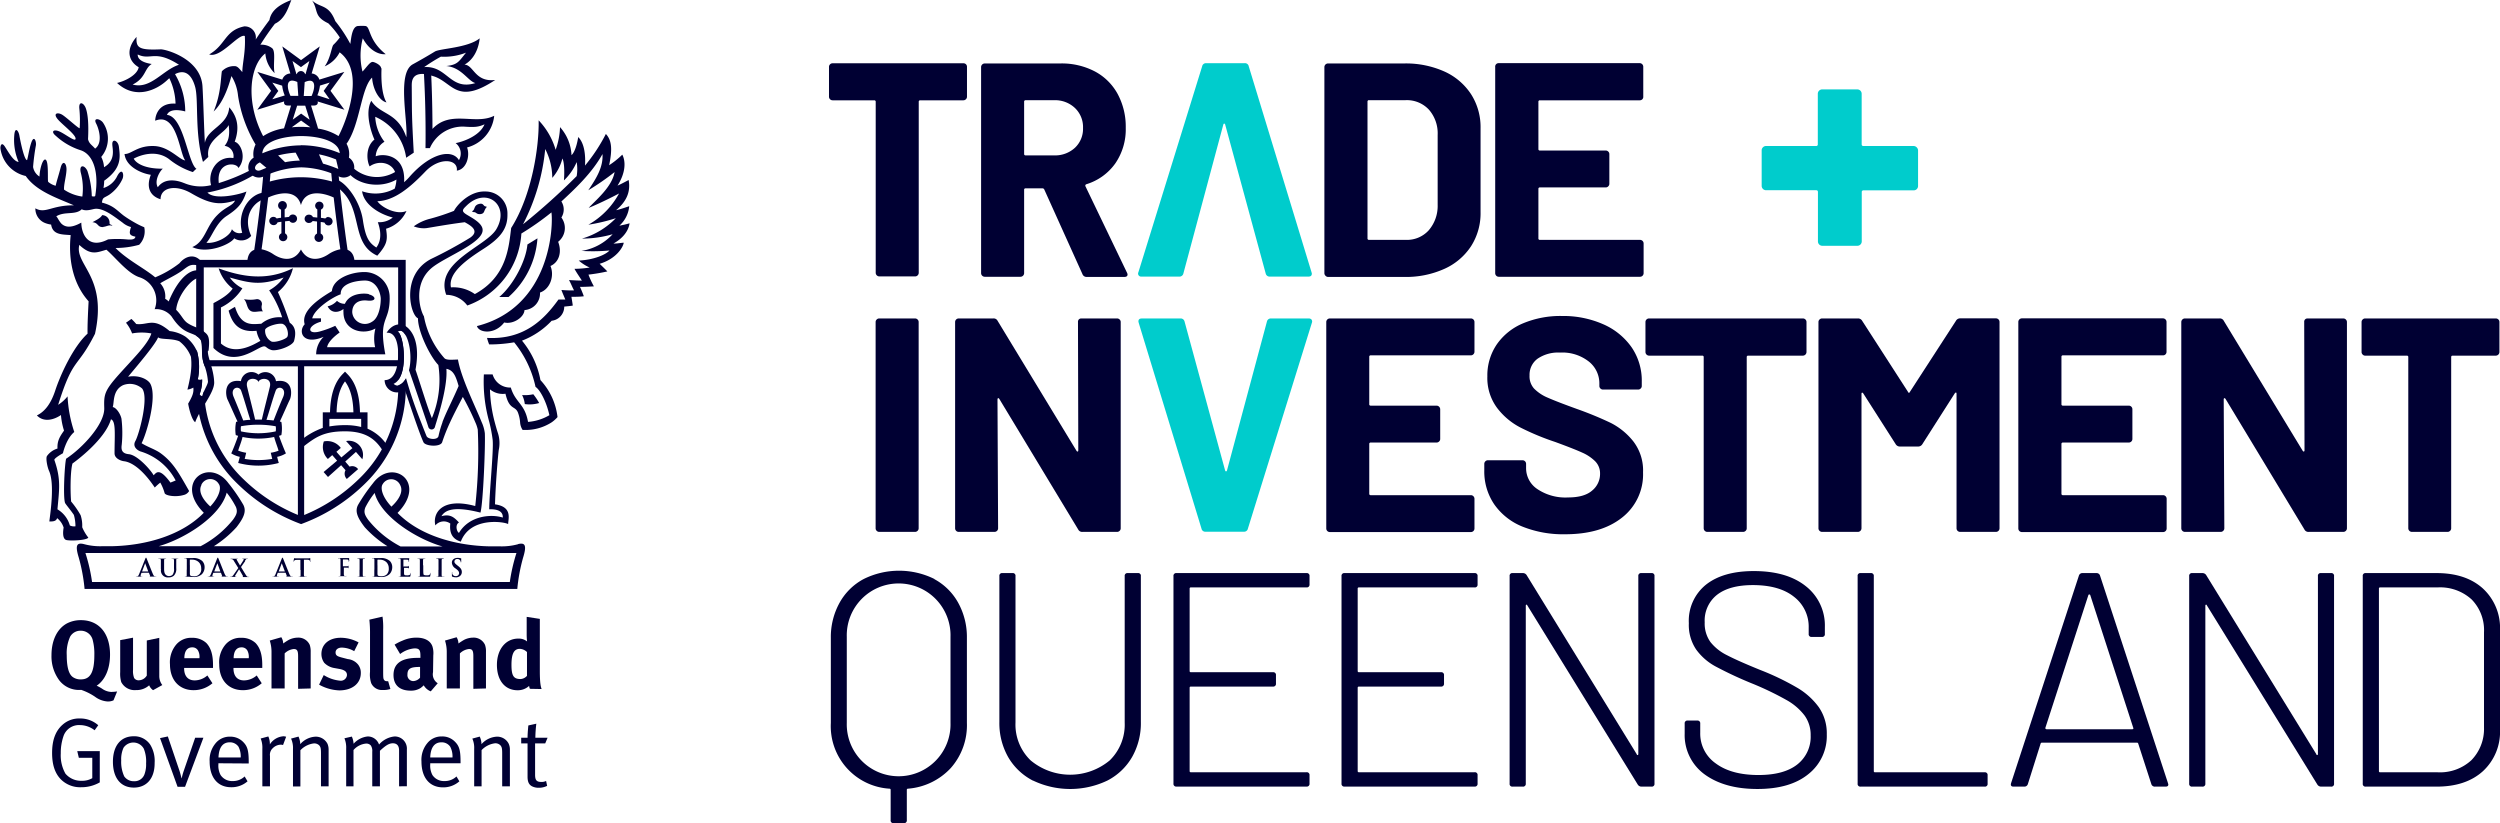 <svg id="TIQ_LOGO_-_NAVY_AQUA" data-name="TIQ LOGO -  NAVY AQUA" xmlns="http://www.w3.org/2000/svg" viewBox="0 0 570.51 187.86"><defs><style>.cls-1{fill:#003;}.cls-2{fill:#0cc;}</style></defs><path class="cls-1" d="M207.65,127.49a.78.78,0,0,1-.25-.59V79.85a.78.78,0,0,1,.25-.59.81.81,0,0,1,.59-.24h8.14a.81.81,0,0,1,.59.24.78.78,0,0,1,.25.59V126.9a.78.78,0,0,1-.25.59.81.81,0,0,1-.59.24h-8.14A.81.81,0,0,1,207.65,127.49Z" transform="translate(-7.58 -6.35)"/><path class="cls-1" d="M253.76,79.26a.81.81,0,0,1,.59-.24h8.14a.81.81,0,0,1,.59.24.78.78,0,0,1,.25.59V126.9a.78.78,0,0,1-.25.59.81.81,0,0,1-.59.24h-7.86a1,1,0,0,1-1-.55l-18-29.79c-.09-.14-.19-.2-.28-.17s-.14.12-.14.31l.14,29.37a.81.81,0,0,1-.24.59.83.83,0,0,1-.6.24h-8.14a.82.82,0,0,1-.83-.83V79.85a.82.82,0,0,1,.83-.83h7.87a1,1,0,0,1,1,.55l18,29.65c.09.14.18.2.28.17s.13-.12.13-.31l-.07-29.23A.82.82,0,0,1,253.76,79.26Z" transform="translate(-7.58 -6.35)"/><path class="cls-2" d="M281.77,127,267.43,80l-.06-.28c0-.46.25-.69.76-.69h8.77a.9.9,0,0,1,1,.69l9.26,34c.05.13.12.2.21.2s.16-.07.21-.2l9.12-34a.9.9,0,0,1,1-.69h8.56a.75.75,0,0,1,.63.27.74.74,0,0,1,.07.7L292.35,127a.87.87,0,0,1-.9.69h-8.77A.87.87,0,0,1,281.77,127Z" transform="translate(-7.58 -6.35)"/><path class="cls-1" d="M343.82,87.19a.79.79,0,0,1-.59.25H320.4a.31.31,0,0,0-.35.35V98.57a.31.31,0,0,0,.35.35h15a.84.84,0,0,1,.84.84v6.75a.78.78,0,0,1-.25.59.81.81,0,0,1-.59.24h-15a.31.31,0,0,0-.35.35V119a.31.31,0,0,0,.35.35h22.83a.79.79,0,0,1,.59.25.81.81,0,0,1,.24.59v6.75a.81.81,0,0,1-.24.59.82.82,0,0,1-.59.24H311.07a.82.82,0,0,1-.83-.83V79.85a.82.82,0,0,1,.83-.83h32.16a.82.82,0,0,1,.59.24.81.81,0,0,1,.24.59V86.6A.81.81,0,0,1,343.82,87.19Z" transform="translate(-7.58 -6.35)"/><path class="cls-1" d="M355,126.52a14.39,14.39,0,0,1-6.43-5.08,13.31,13.31,0,0,1-2.27-7.7v-1.53a.83.83,0,0,1,.25-.59.81.81,0,0,1,.59-.24H355a.82.82,0,0,1,.84.83v1.05a5.72,5.72,0,0,0,2.57,4.7,11.47,11.47,0,0,0,7,1.91c2.46,0,4.3-.52,5.5-1.57a4.89,4.89,0,0,0,1.81-3.86,3.92,3.92,0,0,0-1.11-2.82,9.87,9.87,0,0,0-3-2q-1.92-.87-6.09-2.4a57.94,57.94,0,0,1-7.9-3.27,15.75,15.75,0,0,1-5.43-4.56A11.44,11.44,0,0,1,347,92.24a12.57,12.57,0,0,1,2.16-7.31,13.7,13.7,0,0,1,6-4.8,22,22,0,0,1,8.84-1.67,22.61,22.61,0,0,1,9.43,1.88,15.41,15.41,0,0,1,6.48,5.25,13.47,13.47,0,0,1,2.33,7.83v1a.78.78,0,0,1-.25.59.81.81,0,0,1-.59.24h-8a.81.81,0,0,1-.59-.24.78.78,0,0,1-.25-.59v-.56a6.33,6.33,0,0,0-2.4-5,9.78,9.78,0,0,0-6.58-2.05,8.3,8.3,0,0,0-5.11,1.39,4.54,4.54,0,0,0-1.84,3.83A4.16,4.16,0,0,0,357.64,95a9.52,9.52,0,0,0,3.21,2.13q2.11.93,6.57,2.54a79.27,79.27,0,0,1,7.76,3.2,15.53,15.53,0,0,1,5.08,4.14,10.85,10.85,0,0,1,2.27,7.13,12.49,12.49,0,0,1-4.81,10.34q-4.8,3.8-13,3.79A24.88,24.88,0,0,1,355,126.52Z" transform="translate(-7.58 -6.35)"/><path class="cls-1" d="M419.59,79.26a.81.81,0,0,1,.24.59v6.82a.84.84,0,0,1-.84.84H406.54c-.24,0-.35.11-.35.34V126.9a.78.78,0,0,1-.25.59.81.81,0,0,1-.59.24h-8.14a.81.81,0,0,1-.59-.24.82.82,0,0,1-.25-.59V87.85a.3.3,0,0,0-.34-.34H383.92a.84.84,0,0,1-.84-.84V79.85a.81.81,0,0,1,.24-.59.83.83,0,0,1,.6-.24H419A.83.83,0,0,1,419.59,79.26Z" transform="translate(-7.58 -6.35)"/><path class="cls-1" d="M454.91,79h8.14a.82.82,0,0,1,.83.83V126.9a.82.82,0,0,1-.83.83h-8.14a.83.83,0,0,1-.6-.24.81.81,0,0,1-.24-.59V96.21c0-.19-.05-.28-.14-.28s-.18.07-.28.21l-7.37,11.55a1.11,1.11,0,0,1-1,.56h-4.11a1.1,1.1,0,0,1-1-.56l-7.38-11.55c-.09-.14-.18-.2-.28-.18s-.13.13-.13.32V126.9a.82.82,0,0,1-.25.59.81.81,0,0,1-.59.24h-8.14a.81.81,0,0,1-.59-.24.78.78,0,0,1-.25-.59V79.85a.78.78,0,0,1,.25-.59.81.81,0,0,1,.59-.24h8.14a1.08,1.08,0,0,1,1,.55L443,95.79q.21.42.42,0l10.51-16.22A1.09,1.09,0,0,1,454.91,79Z" transform="translate(-7.58 -6.35)"/><path class="cls-1" d="M501.78,87.19a.78.78,0,0,1-.59.25H478.36a.31.31,0,0,0-.35.35V98.57a.31.31,0,0,0,.35.35h15a.82.82,0,0,1,.84.84v6.75a.81.81,0,0,1-.24.59.83.83,0,0,1-.6.24h-15a.31.31,0,0,0-.35.35V119a.31.31,0,0,0,.35.35h22.83a.78.78,0,0,1,.59.25.81.81,0,0,1,.24.59v6.75a.82.82,0,0,1-.83.83H469a.82.82,0,0,1-.83-.83V79.85A.82.82,0,0,1,469,79h32.16a.82.82,0,0,1,.83.83V86.6A.81.81,0,0,1,501.78,87.19Z" transform="translate(-7.58 -6.35)"/><path class="cls-1" d="M533.59,79.26a.79.79,0,0,1,.59-.24h8.14a.81.81,0,0,1,.59.24.82.82,0,0,1,.25.59V126.9a.82.82,0,0,1-.25.59.81.81,0,0,1-.59.24h-7.86a1,1,0,0,1-1-.55l-18-29.79c-.1-.14-.19-.2-.28-.17s-.14.12-.14.31l.14,29.37a.78.78,0,0,1-.25.59.81.81,0,0,1-.59.24H506.2a.81.81,0,0,1-.59-.24.82.82,0,0,1-.25-.59V79.85a.82.82,0,0,1,.25-.59.81.81,0,0,1,.59-.24h7.86a1,1,0,0,1,1,.55l18,29.65c.1.14.19.2.28.17s.14-.12.14-.31l-.07-29.23A.78.78,0,0,1,533.59,79.26Z" transform="translate(-7.58 -6.35)"/><path class="cls-1" d="M577.72,79.26a.81.81,0,0,1,.24.59v6.82a.84.84,0,0,1-.84.84H567.3c-.24,0-.35.11-.35.34V126.9a.78.78,0,0,1-.25.59.81.81,0,0,1-.59.24H558a.81.81,0,0,1-.59-.24.82.82,0,0,1-.25-.59V87.85a.3.3,0,0,0-.34-.34h-9.48a.76.76,0,0,1-.59-.25.78.78,0,0,1-.25-.59V79.85a.78.78,0,0,1,.25-.59.79.79,0,0,1,.59-.24h29.81A.83.83,0,0,1,577.72,79.26Z" transform="translate(-7.58 -6.35)"/><path class="cls-1" d="M228,21a.8.8,0,0,1,.25.6v6.82A.78.78,0,0,1,228,29a.81.81,0,0,1-.59.24h-9.83a.31.31,0,0,0-.34.35v39a.84.84,0,0,1-.25.6.81.81,0,0,1-.59.24h-8.14a.84.84,0,0,1-.84-.84v-39a.31.31,0,0,0-.34-.35h-9.48A.83.83,0,0,1,197,29a.81.81,0,0,1-.24-.59V21.63a.82.82,0,0,1,.84-.84h29.81A.81.81,0,0,1,228,21Z" transform="translate(-7.58 -6.35)"/><path class="cls-1" d="M254.59,68.88l-8.7-19.28a.44.44,0,0,0-.41-.27h-3.85a.3.3,0,0,0-.34.34v19a.84.84,0,0,1-.84.84h-8.14a.84.84,0,0,1-.84-.84v-47a.84.84,0,0,1,.84-.84h17.27a16.28,16.28,0,0,1,7.83,1.81,12.7,12.7,0,0,1,5.22,5.15,15.73,15.73,0,0,1,1.85,7.73,13.73,13.73,0,0,1-2.37,8.1,12.62,12.62,0,0,1-6.61,4.77.34.34,0,0,0-.21.49l9.47,19.69a1.1,1.1,0,0,1,.13.42c0,.37-.25.56-.76.56h-8.56A1,1,0,0,1,254.59,68.88Zm-13.3-39.32v11.9a.31.31,0,0,0,.34.35h6.49a6.67,6.67,0,0,0,4.77-1.74,5.93,5.93,0,0,0,1.84-4.52A6,6,0,0,0,252.89,31a6.57,6.57,0,0,0-4.77-1.78h-6.49A.31.31,0,0,0,241.29,29.56Z" transform="translate(-7.58 -6.35)"/><path class="cls-1" d="M310.06,69.27a.8.8,0,0,1-.25-.6v-47a.84.84,0,0,1,.84-.84h17.4a21.47,21.47,0,0,1,9.15,1.84,14.26,14.26,0,0,1,6.09,5.19,13.92,13.92,0,0,1,2.16,7.73v19.2a13.92,13.92,0,0,1-2.16,7.73,14.17,14.17,0,0,1-6.09,5.18,21.32,21.32,0,0,1-9.15,1.85h-17.4A.81.81,0,0,1,310.06,69.27ZM320,61.09h8.42a6.7,6.7,0,0,0,5.18-2.16,8.49,8.49,0,0,0,2.06-5.78v-16a8.21,8.21,0,0,0-2-5.78,6.87,6.87,0,0,0-5.32-2.16H320a.31.31,0,0,0-.35.35V60.74A.31.31,0,0,0,320,61.09Z" transform="translate(-7.58 -6.35)"/><path class="cls-1" d="M382.37,29a.81.81,0,0,1-.59.24H359a.31.31,0,0,0-.35.35V40.35a.31.31,0,0,0,.35.35h15a.79.79,0,0,1,.59.24.78.78,0,0,1,.25.59v6.75a.78.78,0,0,1-.25.59.76.76,0,0,1-.59.25H359a.31.31,0,0,0-.35.34V60.74a.31.31,0,0,0,.35.35h22.83a.82.82,0,0,1,.83.83v6.75a.83.83,0,0,1-.24.6.81.81,0,0,1-.59.24H349.62a.81.81,0,0,1-.59-.24.83.83,0,0,1-.24-.6v-47A.83.83,0,0,1,349,21a.81.81,0,0,1,.59-.24h32.16a.81.81,0,0,1,.59.24.83.83,0,0,1,.24.6v6.75A.81.81,0,0,1,382.37,29Z" transform="translate(-7.58 -6.35)"/><path class="cls-2" d="M292.55,21.49l14.33,47,.07.28c0,.47-.25.7-.76.7h-8.77a.92.92,0,0,1-1-.7l-9.25-34q-.07-.21-.21-.21t-.21.21l-9.12,34a.91.91,0,0,1-1,.7h-8.56a.69.69,0,0,1-.7-1l14.55-47a.87.87,0,0,1,.9-.7h8.77A.87.87,0,0,1,292.55,21.49Z" transform="translate(-7.58 -6.35)"/><path class="cls-2" d="M445,40a1,1,0,0,1,.29.7v8.09a1,1,0,0,1-.29.71,1,1,0,0,1-.71.29H432.86a.37.37,0,0,0-.42.42V61.43a1,1,0,0,1-.29.71,1,1,0,0,1-.71.3h-8a1,1,0,0,1-1-1V50.18c0-.28-.13-.42-.41-.42H410.6a1,1,0,0,1-1-1V40.67a.93.93,0,0,1,.29-.7.94.94,0,0,1,.71-.3H422a.36.36,0,0,0,.41-.41V27.75a1,1,0,0,1,.3-.71,1,1,0,0,1,.71-.29h8a1,1,0,0,1,1,1V39.26c0,.28.14.41.42.41h11.42A1,1,0,0,1,445,40Z" transform="translate(-7.58 -6.35)"/><path class="cls-1" d="M33.48,166.17a3,3,0,0,1-1.38.26,5.43,5.43,0,0,1-2.85-1.09,13.29,13.29,0,0,0-3.14-1.56,5.69,5.69,0,0,1-5-2.17,9.19,9.19,0,0,1-1.78-5.75c0-3.34,1.27-6,3.5-7.23a6.84,6.84,0,0,1,3.2-.76c4.12,0,6.66,3,6.66,7.86,0,3.36-1.2,5.88-3.05,7.1a9.28,9.28,0,0,1,1.38.78,3.88,3.88,0,0,0,1.91.64,10.44,10.44,0,0,0,1.38-.11Zm-4.79-13.94A2.8,2.8,0,0,0,26,150.28a2.71,2.71,0,0,0-2.41,1.35,9.08,9.08,0,0,0-.78,4.23c0,2.67.45,4.34,1.39,5a3,3,0,0,0,1.84.53c2.16,0,3.07-1.64,3.07-5.59A12.33,12.33,0,0,0,28.69,152.23Z" transform="translate(-7.58 -6.35)"/><path class="cls-1" d="M42.51,163.85a2.53,2.53,0,0,1-.89-1.11,4.29,4.29,0,0,1-3,1.09A3.44,3.44,0,0,1,35.25,162a6.77,6.77,0,0,1-.24-2.27v-7.3l2.93-.56v7.33a4.4,4.4,0,0,0,.25,1.87,1.2,1.2,0,0,0,1.05.53,2.19,2.19,0,0,0,1.84-1.09v-8l2.85-.6v8.7a3.35,3.35,0,0,0,.69,2.07Z" transform="translate(-7.58 -6.35)"/><path class="cls-1" d="M49.6,158.77v.1c0,1.75.87,2.75,2.41,2.75a4.42,4.42,0,0,0,2.89-1.13l1.16,1.78a6.56,6.56,0,0,1-4.3,1.58c-3.27,0-5.39-2.31-5.39-5.89a6.24,6.24,0,0,1,1.43-4.52,4.46,4.46,0,0,1,3.58-1.54,4.68,4.68,0,0,1,3.3,1.2c1,1.07,1.51,2.6,1.51,5v.68Zm3.5-2.31a2.9,2.9,0,0,0-.36-1.71,1.45,1.45,0,0,0-1.31-.67c-1.14,0-1.78.89-1.78,2.47v0H53.1Z" transform="translate(-7.58 -6.35)"/><path class="cls-1" d="M60.86,158.77v.1c0,1.75.87,2.75,2.4,2.75a4.45,4.45,0,0,0,2.9-1.13l1.15,1.78A6.51,6.51,0,0,1,63,163.85c-3.28,0-5.39-2.31-5.39-5.89a6.2,6.2,0,0,1,1.43-4.52,4.46,4.46,0,0,1,3.58-1.54,4.63,4.63,0,0,1,3.29,1.2c1,1.07,1.52,2.6,1.52,5v.68Zm3.49-2.31a3,3,0,0,0-.35-1.71,1.47,1.47,0,0,0-1.32-.67c-1.13,0-1.78.89-1.78,2.47v0h3.45Z" transform="translate(-7.58 -6.35)"/><path class="cls-1" d="M75.61,163.54v-7.41c0-1.29-.22-1.67-1-1.67a3.46,3.46,0,0,0-2.07,1v8h-3v-8.26a8.46,8.46,0,0,0-.4-2.67l2.64-.76a2.92,2.92,0,0,1,.43,1.43,11.77,11.77,0,0,1,1.31-.85,4.72,4.72,0,0,1,2-.49,2.84,2.84,0,0,1,2.74,1.65,4.74,4.74,0,0,1,.22,1.63v8.32Z" transform="translate(-7.58 -6.35)"/><path class="cls-1" d="M85,163.9a10.17,10.17,0,0,1-4.6-1.31l1.06-2.19a8.34,8.34,0,0,0,3.79,1.29,1.4,1.4,0,0,0,1.51-1.29c0-.77-.56-1.18-1.76-1.4l-1.33-.24a4.12,4.12,0,0,1-2.1-1.16,3.45,3.45,0,0,1-.64-2c0-2.23,1.76-3.71,4.41-3.71a8.6,8.6,0,0,1,4.07,1.06l-1,2a6,6,0,0,0-2.8-.82c-.87,0-1.45.44-1.45,1.11s.38.89,1.42,1.16l1.38.36A3.46,3.46,0,0,1,89.29,158a3,3,0,0,1,.63,1.94C89.92,162.29,88,163.9,85,163.9Z" transform="translate(-7.58 -6.35)"/><path class="cls-1" d="M94.94,163.81a2.68,2.68,0,0,1-2.65-1.56,6.23,6.23,0,0,1-.27-2.56v-8.5a29.73,29.73,0,0,0-.15-3.43l3-.69a17.28,17.28,0,0,1,.15,3v8.88c0,2,0,2.22.2,2.54a.68.68,0,0,0,.6.31,1.14,1.14,0,0,0,.34,0l.51,1.78A5,5,0,0,1,94.94,163.81Z" transform="translate(-7.58 -6.35)"/><path class="cls-1" d="M105.88,164.12a3.18,3.18,0,0,1-1.6-1.38,6.16,6.16,0,0,1-.69.6,4,4,0,0,1-2.29.62c-2.54,0-3.92-1.29-3.92-3.56,0-2.67,1.85-3.92,5.48-3.92a5,5,0,0,1,.66,0V156c0-1.27-.24-1.69-1.33-1.69a6.25,6.25,0,0,0-3.3,1.29l-1.26-2.14a11.24,11.24,0,0,1,1.84-.93,7.7,7.7,0,0,1,3.12-.67c1.91,0,3.22.71,3.67,2a5.24,5.24,0,0,1,.2,2.05l-.06,3.83a2.4,2.4,0,0,0,1.07,2.53Zm-2.53-5.57c-2.07,0-2.79.38-2.79,1.74a1.35,1.35,0,0,0,1.32,1.49,2.18,2.18,0,0,0,1.56-.78l0-2.45Z" transform="translate(-7.58 -6.35)"/><path class="cls-1" d="M115.6,163.54v-7.41c0-1.29-.22-1.67-1-1.67a3.46,3.46,0,0,0-2.07,1v8h-3v-8.26a8.46,8.46,0,0,0-.4-2.67l2.65-.76a2.9,2.9,0,0,1,.42,1.43,12.91,12.91,0,0,1,1.32-.85,4.64,4.64,0,0,1,2-.49,2.84,2.84,0,0,1,2.74,1.65,4.51,4.51,0,0,1,.22,1.63v8.32Z" transform="translate(-7.58 -6.35)"/><path class="cls-1" d="M128.51,163.54a1.94,1.94,0,0,1-.18-.67,3.8,3.8,0,0,1-2.63,1c-2.89,0-4.72-2.25-4.72-5.79s2-6,4.88-6a3,3,0,0,1,2,.65,14.88,14.88,0,0,1-.09-1.7v-3.91l3,.46v11.85c0,2.8.22,3.72.42,4.16Zm-.67-8.39a2.47,2.47,0,0,0-1.63-.73c-1.33,0-1.91,1.11-1.91,3.65s.51,3.24,2.07,3.24a2.11,2.11,0,0,0,1.47-.73Z" transform="translate(-7.58 -6.35)"/><path class="cls-1" d="M26.05,186a6.2,6.2,0,0,1-4.69-1.91c-1.29-1.4-1.89-3.3-1.89-5.92,0-2.92.78-5,2.36-6.41a5.65,5.65,0,0,1,4-1.45A6.17,6.17,0,0,1,30,171.85L29.17,173a5.48,5.48,0,0,0-3.32-1.18,3.73,3.73,0,0,0-3.8,2.58,11.66,11.66,0,0,0-.6,3.88,8.44,8.44,0,0,0,1.07,4.63,4.65,4.65,0,0,0,3.69,1.62,4.58,4.58,0,0,0,2.43-.6v-4.65H25.57l-.36-1.52h5.14v7.13A8.41,8.41,0,0,1,26.05,186Z" transform="translate(-7.58 -6.35)"/><path class="cls-1" d="M38.13,186.08c-3.05,0-4.78-2.25-4.78-5.9s1.8-5.81,4.72-5.81a4.38,4.38,0,0,1,3.8,1.93,7.08,7.08,0,0,1,1,4.13C42.9,184.12,40.92,186.08,38.13,186.08Zm2.27-8.86a2.71,2.71,0,0,0-4.63-.23,6.32,6.32,0,0,0-.53,2.9,7.86,7.86,0,0,0,.69,3.63,2.62,2.62,0,0,0,2.25,1.11,2.4,2.4,0,0,0,2.4-1.67,6.43,6.43,0,0,0,.34-2.4A7.75,7.75,0,0,0,40.4,177.22Z" transform="translate(-7.58 -6.35)"/><path class="cls-1" d="M49.81,185.9H48.1l-4-11.11,1.78-.38,2.59,7.64c.31.91.53,1.89.53,1.89h.05a14.25,14.25,0,0,1,.53-1.87l2.54-7.37H54Z" transform="translate(-7.58 -6.35)"/><path class="cls-1" d="M57.42,180.53v.27a4.42,4.42,0,0,0,.51,2.43,3.13,3.13,0,0,0,2.76,1.36,3.84,3.84,0,0,0,2.72-1.05l.66,1.11A5.53,5.53,0,0,1,60.33,186c-3.07,0-4.91-2.22-4.91-5.9A5.94,5.94,0,0,1,56.75,176a4.12,4.12,0,0,1,3.32-1.54,4.05,4.05,0,0,1,3,1.21c1,1,1.27,2,1.27,4.67v.24ZM62,176.75a2.36,2.36,0,0,0-2-1c-1.58,0-2.47,1.16-2.56,3.45h5.07A4.79,4.79,0,0,0,62,176.75Z" transform="translate(-7.58 -6.35)"/><path class="cls-1" d="M72.17,176.37a1.61,1.61,0,0,0-.49-.08,2.62,2.62,0,0,0-1.85.8,2,2,0,0,0-.64,1.75v6.95H67.45v-8.55a5.61,5.61,0,0,0-.38-2.36l1.74-.47a4,4,0,0,1,.35,1.81,4,4,0,0,1,3.12-1.85,2.09,2.09,0,0,1,.6.11Z" transform="translate(-7.58 -6.35)"/><path class="cls-1" d="M80.83,185.79v-7.51c0-1.17-.09-1.46-.41-1.84A1.61,1.61,0,0,0,79.2,176a5.08,5.08,0,0,0-3.07,1.56v8.26H74.44v-8.55A5.11,5.11,0,0,0,74,174.9l1.7-.46a4.46,4.46,0,0,1,.4,1.73,4.93,4.93,0,0,1,3.49-1.71,3,3,0,0,1,2.72,1.62,3.34,3.34,0,0,1,.26,1.29v8.42Z" transform="translate(-7.58 -6.35)"/><path class="cls-1" d="M98.65,185.79V177.6c0-1.07-.49-1.63-1.43-1.63s-1.78.64-2.94,1.71v8.11H92.53v-7.88a2.25,2.25,0,0,0-.32-1.43,1.36,1.36,0,0,0-1.13-.44,4.32,4.32,0,0,0-2.83,1.47v8.28H86.58V177.2a5.51,5.51,0,0,0-.4-2.37l1.69-.39a4.67,4.67,0,0,1,.4,1.64,5,5,0,0,1,3.23-1.67,2.72,2.72,0,0,1,2.58,1.85,5.36,5.36,0,0,1,3.57-1.85,2.78,2.78,0,0,1,2.78,3v8.37Z" transform="translate(-7.58 -6.35)"/><path class="cls-1" d="M105.76,180.53v.27a4.51,4.51,0,0,0,.51,2.43,3.13,3.13,0,0,0,2.76,1.36,3.84,3.84,0,0,0,2.72-1.05l.66,1.11a5.5,5.5,0,0,1-3.73,1.38c-3.08,0-4.92-2.22-4.92-5.9a5.94,5.94,0,0,1,1.33-4.18,4.12,4.12,0,0,1,3.32-1.54,4,4,0,0,1,3,1.21c1,1,1.27,2,1.27,4.67v.24Zm4.56-3.78a2.35,2.35,0,0,0-2-1c-1.58,0-2.47,1.16-2.56,3.45h5.08A4.78,4.78,0,0,0,110.32,176.75Z" transform="translate(-7.58 -6.35)"/><path class="cls-1" d="M122.18,185.79v-7.51c0-1.17-.09-1.46-.4-1.84a1.61,1.61,0,0,0-1.22-.47,5.08,5.08,0,0,0-3.08,1.56v8.26h-1.69v-8.55a5.21,5.21,0,0,0-.42-2.34l1.69-.46a4.46,4.46,0,0,1,.4,1.73,5,5,0,0,1,3.49-1.71,2.93,2.93,0,0,1,2.72,1.62,3.17,3.17,0,0,1,.27,1.29v8.42Z" transform="translate(-7.58 -6.35)"/><path class="cls-1" d="M132,176h-2.31v7.14c0,1.23.33,1.65,1.42,1.65a2.27,2.27,0,0,0,1.09-.22l.24,1.11a4.07,4.07,0,0,1-1.95.44,3.2,3.2,0,0,1-1.45-.31c-.78-.38-1.07-1.09-1.07-2.2V176h-1.45V174.7h1.45c0-1.06.18-2.8.18-2.8l1.82-.4a30,30,0,0,0-.22,3.2h2.79Z" transform="translate(-7.58 -6.35)"/><path class="cls-1" d="M67.91,50.29c-3.24.19-6.4,4.4-5.06,9.18a2.07,2.07,0,0,1-2.35-.82C60.16,60.2,57,62,54.68,61.76c1.28-1.37,2.14-4.49,4.63-6.13s3.63-2.77,4.51-5.58c-1.15.55-7.19,2.11-8.9.24a32.14,32.14,0,0,0,11-4.26l-.91-1a43.55,43.55,0,0,1-7.5,3.1c-.6-5,4.12-4.77,4.48-3.43,1.95-2.32.58-5.64-.85-6,1.46-4,0-6.41-1.25-7.87-.3,4.21-5,4.88-5.55,8.11-.18-2.56-.35-9.49-.55-12.86-.36-6.28-8.28-8.47-9.51-8.47-5.18.24-5.66-.43-5.54-2.84-2.62,3-1.74,5.64.49,6.92-.31,1.8-3.18,3.2-4.94,3.59,4.21,3.91,9.08,1.59,11.43-.63.17-.16.33-.31.5-.45A14.21,14.21,0,0,1,47.64,30C43.7,29.75,43,32.8,43,33.9c5-2.07,5.54,7.5,6.85,9.05-1.28-.09-3.53-3-6.85-3.26-4-.25-5.43,1.89-7,1.8.3,2.84,3.74,4.42,6,4.75-1.13,2.9-.14,4.86,2.22,5.58,0-2.65,3.36-3.47,7-1.37,4.31,2.52,6.52,2.74,10,1.67-.58,1.25-2.13,1.38-4,3.27-2.69,2.64-2.78,6.09-5.76,7.34,3.5,1.68,8.8-.67,9.57-2a2.94,2.94,0,0,0,3.87-.55c-2.38-5.27,1.64-8.41,3.22-8.35,0,0,.71-1.57,0-1.53ZM49.59,48.13c-1.77-.73-4.48-1.19-6,.95-.83-1.43.39-3.6,1.15-4.24-3.87.06-6.06-1.12-6.64-2.29,1.43-.79,5.06-2.1,8,.07a17,17,0,0,0,5.49,3c.88-.88.55-.5.82-.74-2-1.37-2.86-11.92-6.73-12.31.55-1.34,2.56-1.22,4.17-.79a16.76,16.76,0,0,0-2.33-8.51c2.27-1.19,3.81.1,4.59,2.9.83,3-.15,10.42,1.79,17.13l1.22-1.13c-.61-3.9,3.69-5.33,4.64-7.28.36,2.62-.18,3.81-.92,4.75a2.35,2.35,0,0,1,2,2.78c-3.75-.56-5.92,3.21-5.09,6.18a9.72,9.72,0,0,1-6.19-.49ZM39,18.78c3,1.44,3.9-1.21,9.42,2.35-3.66,1.15-6.46,5.67-10.57,4.51,3-1.46,2.64-3.63,4.35-4.69-1.09-.16-3.23-.64-3.2-2.17Z" transform="translate(-7.58 -6.35)"/><path class="cls-1" d="M106.27,35.82c0-5.87-.21-10.71-.28-12.23.23.06.47.14.72.22,4.22,1.48,5.18,6.56,13.88.79-4.65.55-4.9-3.41-7-3.5,3.24-1.83,3.45-6,3.45-6-2.71,2.19-9,2.31-10.2,3-1.63,1-3.68,2.17-5.07,2.93-3.62,2-1.1,12.71-1.46,16.64-2-5.85-5.91-5-8-8.32-1.56,2.81.09,7.5.72,8.84-2.25,1.83-1.64,5.21-1.09,6.13,1.92-1.39,4.9-1,5.8,1.28a8.09,8.09,0,0,1-9.64-1l-1,1.16c2,2.69,7.15,3.74,10.95,1.57a7.58,7.58,0,0,1-.4,2.07,9.15,9.15,0,0,1-7.44.59c.4,3,3.78,5.16,7,6a4.85,4.85,0,0,1-3.41,1.06c.61,1.71,1,4-.34,5.79-1.61-1.06-2.46-2.13-3.07-6.27s-3.6-8.36-5.91-9.21c-.13,1.47-.13.82.12,1.77,6.15,4.51,2.68,12.65,9.08,15.57,2.34-2.68,2.37-3.63,2-6.15a7.39,7.39,0,0,0,4.66-4.06c-2.19,1-5.67-.79-6.64-2.22,3.81-.12,7.34-3,10.94-6.77,3.23-3.38,7.52-2.86,7.19-.21C114,45,114.9,42,114.17,40a8.34,8.34,0,0,0,6.19-7.23c-4.39,2.2-9.94-1.43-14.09,3ZM111.55,39a3,3,0,0,1,.76,3.9c-1.53-2.62-6.4-1.7-11.18,3.69a12.77,12.77,0,0,1-1.33,1.34c.38-6.46-4.91-6.57-6.48-5.91a4.07,4.07,0,0,1,2-3.32A10.05,10.05,0,0,1,93.21,33a12,12,0,0,1,7.06,9.35L102,41.19c-.5-9.11-.4-9.09-.46-15.27,0-.87,0-2.89,2.79-2.68.11,2.31.46,8.42.35,16.91h1a8.16,8.16,0,0,1,7.69-4.91c2.49.17,3.35.12,4.78-.52-1.16,2.84-5.42,4.09-6.52,4.27Zm-7.17-17.34a39.75,39.75,0,0,1,3.81-2.38,13.71,13.71,0,0,0,5.74-.91c-1.65,2-1.83,2.74-4.51,3.05,3.47.3,4.94,3.41,6.64,3.89-5.8,1.78-6.38-4-11.68-3.65Z" transform="translate(-7.58 -6.35)"/><path class="cls-1" d="M82.56,55.84a1,1,0,0,0-.74.37c-.32-.06-.67-.11-1-.15l0-1.88a.94.94,0,0,0-.38-1.81.94.94,0,0,0-.94.94,1,1,0,0,0,.49.83V56l-1-.11a.93.93,0,0,0-.85-.55.95.95,0,1,0,0,1.89,1,1,0,0,0,.79-.44l1,.11,0,2.75a1,1,0,1,0,.83,0l0-2.63c.31,0,.6.08.89.14a.94.94,0,0,0,1.83-.31,1,1,0,0,0-1-.95Z" transform="translate(-7.58 -6.35)"/><path class="cls-1" d="M74.4,55.3a.93.93,0,0,0-.86.55l-1,.11,0-1.82a1,1,0,0,0,.5-.83,1,1,0,1,0-1.32.87v1.88c-.36,0-.7.09-1,.15a.94.94,0,0,0-1.69.58,1,1,0,0,0,1,.94.93.93,0,0,0,.88-.63c.29-.06.58-.1.89-.14l0,2.63a.94.94,0,0,0,.39,1.8.94.94,0,0,0,.44-1.78l0-2.75,1-.11a.94.94,0,0,0,1.74-.51.94.94,0,0,0-.94-.94Z" transform="translate(-7.58 -6.35)"/><path class="cls-1" d="M86.9,63.37c-.57-3.79-1.93-14.43-2.09-18l-1.63.07c0,.61.09,1.4.18,2.34a26.25,26.25,0,0,0-14.21,0c.09-.94.15-1.73.17-2.34l-1.62-.07c-.15,3.55-1.52,14.19-2.1,18-1,.38-1.59,1.34-1.59,3.08,0,0,8.83.12,12.25.12s12.24-.12,12.24-.12c0-1.74-.63-2.7-1.6-3.08Zm-10.64-.09c-1.4,2.68-4,2.6-6.28,1.1a7.14,7.14,0,0,0-2.71-1.14c.39-2.64,1-7.62,1.51-11.82,3-1.34,6.59-1.66,7.48,1.74.89-3.4,4.52-3.08,7.47-1.74.47,4.2,1.12,9.18,1.52,11.82a7.12,7.12,0,0,0-2.72,1.14c-2.27,1.5-4.87,1.58-6.27-1.1Z" transform="translate(-7.58 -6.35)"/><path class="cls-1" d="M57.51,67.61c5.09,1.83,10.82,3,16.92-.06A10.08,10.08,0,0,1,71,73,66.24,66.24,0,0,1,73.7,80c1.61,1.07,1.31,2.9,1,4.11s-4,2.48-5.18,2.11-1.15-.88-1.74-.83c-1.61.16-6.64,5.1-11.49.37V75.53c1.89-1,3.48-2,4.39-3.32a9.62,9.62,0,0,1-3.2-4.6Zm5.4,4.51A12.11,12.11,0,0,1,58,76.51v8.23c3.17,2.8,7.31.36,9-.61a6.42,6.42,0,0,1-.88-2.29c-4,.43-5.55-1.61-6.37-4.6,0,0,.73-.48,1.46-.86,1.4,4.58,4,3.94,6,3.85a6.36,6.36,0,0,1,4.76-1.46A24.1,24.1,0,0,0,69,72.61a10,10,0,0,0,3.3-2.93c-5.4,1.92-7.72,1.25-12.29,0a8,8,0,0,0,2.9,2.47Zm9.26,8.17c-.91-.31-3.77.49-4.08,1.28a2.77,2.77,0,0,0,1.37,2.68c.64.4,3.23-.4,3.66-1s0-2.65-1-2.95Z" transform="translate(-7.58 -6.35)"/><path class="cls-1" d="M96.5,74.37a5.76,5.76,0,0,0-5.74-5.94c-3.2,0-7.19,1.55-7.44,4.36-4.69,2.74-6.91,5.21-6.21,7.56-1.59,1.71-.37,4.87,4.33,2.86a5.61,5.61,0,0,0-1.71,4H95.51c-1.64-8.65,1-7.13,1-12.86Zm-4.77-.91c-.81-.2-4.29-.38-5.44,2.22A2.62,2.62,0,0,1,84.48,75a3.9,3.9,0,0,1-2.13,1.25c.85,1.73,2.57,1.43,3.61.61a5.64,5.64,0,0,0,0,.73c0,4.24,4.51,5.3,7.29,3.72a9.37,9.37,0,0,0-.07,4.27H82.23c.18-1.16,1.64-2.5,2.86-3.35l-1-1.53A23.25,23.25,0,0,1,80.54,82c-3,.79-2.85-1.37.29-2.24V79l-2,0c.49-2.14,4.64-4.85,6.5-5.49-.1-2.31,3-3.07,5.39-3.14,3-.08,3.75,3.18,3.75,4.18,0,1.35-.35,4.31-2,5.23a2.9,2.9,0,0,1-4.51-2.18c0-1.83,1.27-2.9,3.46-2.66s2-1,.36-1.4Z" transform="translate(-7.58 -6.35)"/><path class="cls-1" d="M91.45,104.27v-3.82H89.73c-.09-4-1-6.84-2.88-8.74l-.54-.55-.53.55c-1.85,1.9-2.79,4.77-2.89,8.74H81.24V104a17,17,0,0,0-5.38,3.15l-.06,0,.91,1.19.06-.05c2.77-2.11,4.59-3.51,9.54-3.51,5.12,0,7.18,2.14,8.63,4.46l1.27-.79a10.11,10.11,0,0,0-4.76-4.27ZM86.31,93.39c1.21,1.61,1.85,3.93,1.92,7.06H84.39c.08-3.13.71-5.45,1.92-7.06Zm-3.57,10.27v-1.72H90v1.85a14.45,14.45,0,0,0-3.64-.42,20.35,20.35,0,0,0-3.57.29Z" transform="translate(-7.58 -6.35)"/><path class="cls-1" d="M90.25,111.2A3.22,3.22,0,0,0,86.56,107L88,108.62l-2.52,2.12-1.13-1.29,1-.88a3.81,3.81,0,0,0-3.87-1.48,3.81,3.81,0,0,0,.92,4l1-.88,1.11,1.27-3.08,2.59,1,1.13,3-2.69,1,1.14a1.7,1.7,0,0,0,.29,2l2.58-2.24a1.66,1.66,0,0,0-1.94-.57l-1-1.16,2.45-2.2,1.44,1.66Z" transform="translate(-7.58 -6.35)"/><path class="cls-1" d="M70.56,93.33a2.46,2.46,0,0,0-4-1.49,2.44,2.44,0,0,0-4,1.49c-4-.61-3.55,3.17-3.05,4.21s1.54,3.47,2.28,5a2.75,2.75,0,0,0-.34.1,8.75,8.75,0,0,0-.07,3l.54.17c-.41,1.21-1.16,3.16-1.57,4a5.93,5.93,0,0,0,1.95.79s-.16.7-.37,1.4a17.91,17.91,0,0,0,9.27,0c-.22-.7-.37-1.4-.37-1.4a5.84,5.84,0,0,0,2-.79c-.41-.88-1.17-2.83-1.58-4l.54-.17a8.76,8.76,0,0,0,0-3l-.35-.1c.74-1.55,1.83-4.09,2.28-5s.94-4.82-3.06-4.21Zm-4,.24c.16-1.06,3.16-1.26,2.6,1.07s-1.29,5.1-1.83,7.47H65.8c-.54-2.37-1.26-5.1-1.82-7.47s2.43-2.13,2.58-1.07Zm3.94,10.05a3.53,3.53,0,0,1,0,1.17,18.5,18.5,0,0,1-7.93,0,3.82,3.82,0,0,1,0-1.17,22.3,22.3,0,0,1,7.87,0Zm-9.6-6.69c-.91-2.14,1.24-2.68,1.7-1.44.66,1.81,1.44,4.66,2.1,6.67-.56,0-1.11.08-1.61.15-.29-.72-1.23-3.09-2.19-5.38Zm10.3,12.25a8.16,8.16,0,0,1-1.83.49c.12.52.24,1,.33,1.4a18.39,18.39,0,0,1-6.28,0c.1-.37.22-.88.34-1.4a8.16,8.16,0,0,1-1.83-.49c.27-.92.69-1.84,1-3.11a17.75,17.75,0,0,0,7.21,0c.34,1.27.75,2.19,1,3.11Zm1-12.25c-1,2.29-1.9,4.66-2.19,5.38-.5-.07-1.05-.11-1.62-.15.66-2,1.45-4.86,2.11-6.67.45-1.24,2.6-.7,1.7,1.44Z" transform="translate(-7.58 -6.35)"/><path class="cls-1" d="M63.24,74.62a7.64,7.64,0,0,0,2.9,0,1.11,1.11,0,0,1,1.16,1.46,1.88,1.88,0,0,0,.27,1.34c-1-.12-1.92.31-2.68-.06-1.06-.51-.85-2-1.65-2.74Z" transform="translate(-7.58 -6.35)"/><path class="cls-1" d="M151.25,57.31a22.15,22.15,0,0,1-2.33.54,6.75,6.75,0,0,0,2.25-4.44c-.68.21-1.89.67-3,.91,2.21-1.86,3.39-4,2.87-6.89-.66.34-1.62.88-2.54,1.28,1.9-3,1.88-5.55,1.09-7.07a19.18,19.18,0,0,1-3,2.41c.71-3.41.68-5.61-.75-7.13a39,39,0,0,1-4.76,7.22c.15-2.25-.09-5.06-1.55-6.52,0,0-.43,3.14-1.53,4.14a10.28,10.28,0,0,0-2.62-6.4,16.94,16.94,0,0,1-1,5.18,16.43,16.43,0,0,0-3.88-6.73c.13,5.91-1.51,17.07-6.27,24.57-.55,4.44-1,11.12-8.29,15.08a8.47,8.47,0,0,0-5.45-1.53c-.69-3.35,3.71-6.4,7.49-8.83s5.47-4.57,5.4-7.86a5,5,0,0,0-5.06-5.19c-3.57-.15-6.46,3.08-7.14,4.42a49.87,49.87,0,0,1-5.34,1.77A10.9,10.9,0,0,0,102,58a6.11,6.11,0,0,0,2.9.41c1.2-.18,5.05-.89,8.74-1.35,1.34.74,3.5,1.95,1.22,3.54a97.52,97.52,0,0,1-8.9,4.84c-7,3.66-4.73,12.87-3,13.54,0,3.1,2.76,8.71,4.65,10.66a22.77,22.77,0,0,1-1.47,12.13c-1-2.37-2.64-7.86-3.74-11.06,1.13-6.06-.7-8.72-2-9.75s-3.29-.76-4.6,1.34c2-.22,2.68,2.37,2.64,5-.05,3.2-.86,5.78-3.09,5.8a2.84,2.84,0,0,0,4.6,2.19c.23.61,1.41,4.21,2.53,7.41.67,1.9,1.31,3.65,1.74,4.57s3.85,1.16,4.26,0a41.18,41.18,0,0,1,1.82-4.57h0c.63-1.38,1.53-3.15,2.9-5.77a59.32,59.32,0,0,1,2.84,5.77,7.85,7.85,0,0,1,.57,1.7,111.93,111.93,0,0,1-.58,17.43c-7.62-2.07-9.77,1.65-9.1,4.42a2.49,2.49,0,0,1,3.41-.42c-.22,2,.34,3.5,2.4,4.12,2.2-5.8,10.06-4.51,10.8-4,0-1.13,1.09-3.93-3-4.51.16-5,.68-11.12.86-12.41a7.48,7.48,0,0,0-.27-4.07c-.19-.6-.41-1.36-.64-2.23h0a32.3,32.3,0,0,1-1.1-7.53,4.56,4.56,0,0,0,3.54,1c.88,3.77,2.16,2.68,2.83,4.26a8,8,0,0,1,.51,2.26,3.62,3.62,0,0,0,.56,1.73,11,11,0,0,0,6.65-1.73,7.24,7.24,0,0,0,1.33-1.19,14.93,14.93,0,0,0-3.9-8.44,19.7,19.7,0,0,0-4.21-9,18.24,18.24,0,0,0,6.77-4.54,3.22,3.22,0,0,0,2.87-3.23c.73-.09,1.37-.12,1.95-.24-.07-.58-.22-1.43-.31-2,1,0,1.91,0,2.83-.12-.27-.76-.6-1.55-.88-2.14,1,0,2.19-.06,3.18-.12a19.45,19.45,0,0,1-1.24-2.68,40.48,40.48,0,0,0,4.31-.73c-.46-.49-1-1-1.76-1.74,3.7-1.1,5.33-3.69,5.5-4.81-.54,0-1.67.24-2.34.18C149.65,60.78,151,59.1,151.25,57.31ZM132,40.36a14.46,14.46,0,0,1,1.61,6.58,10.65,10.65,0,0,0,2.31-4.42c.53,1,.46,3.78.35,5a12.62,12.62,0,0,0,2.91-4.18,9.55,9.55,0,0,1,0,3.2,154,154,0,0,1-12.25,11A47.21,47.21,0,0,0,132,40.36Zm-23.44,62.36h0a23,23,0,0,0-.91,3.13c-.21,1-2.44.77-2.74,0-.25-.6-.7-1.74-1.23-3.13h0a102.24,102.24,0,0,1-3.44-10.06c-.88,1.44-1.83,2.19-2.84,1.28,3.63-1.61,2.36-11.4.95-11.88,1.74-1.56,3.69,4.35,2.56,8.77,1.08,3.07,3.21,9.34,4.07,11.89h0c.18.55.31.93.35,1.07a.78.78,0,0,0,1.5,0c.07-.26.18-.62.32-1.07h0c.84-2.71,2.58-8.55,2.3-12.2,1.71.31,2.19,1.9,2.79,3.91C110.8,97.82,109.5,100.15,108.53,102.72Zm38.1-39.2c-.89,1-3.7,2.14-7,2.29a9.42,9.42,0,0,0,2.49,1.59,23.62,23.62,0,0,1-3.47.3c.54,1,1.38,2.16,1.68,2.68-.94,0-1.83-.06-2.93-.12.55,1,.67,1.49,1.15,2.35a23.28,23.28,0,0,1-2.88-.09c.24.69.67,1.64.89,2.19-.44,0-1.14,0-1.57,0-3.23,4.48-7.77,9.2-16.3,8.75a10.77,10.77,0,0,0,.49,1.49,33.21,33.21,0,0,0,5.7-.48,24.11,24.11,0,0,1,4.88,10.17c.94.58,2.44,3.17,3.16,6.46a11.31,11.31,0,0,1-4.87,1.53c-.74-4.21-2.9-4.36-3.93-7.84a4.14,4.14,0,0,1-4.15-3H118a33.65,33.65,0,0,0,1.24,10.88,32.93,32.93,0,0,1,.77,4.08c.24,2.44-.76,11.92-.79,15.82,1.79-.06,3.17.39,3.1,1.89-2.83-.88-7.73-.34-10,3.5-.55-.3-.91-1.89,0-2.37-1.1-1.19-2-2-4-1.44.85-1.43,2.87-2.35,8.9-.82.61-2.07,1.15-15.29,1-18.13a8.64,8.64,0,0,0-.73-2.53h0c-1.46-3.66-4.66-10-5.4-14.27-1,0-2.57.22-3.08-.3a19.78,19.78,0,0,1-4.69-9.57c-1-1.64-2.61-7.9,2.28-11.43,3.37-2.44,11.17-5.42,11.12-8.26,0-1.7-2.92-3-3.9-3.68s-.62-1.05.22-1.87c4.57-4.47,10-.09,6.82,5.34-2.33,4-14.17,7.47-11.45,15a6,6,0,0,1,4.81,2.44,18.64,18.64,0,0,0,12.34-16.43,63.38,63.38,0,0,0,6.86-4.82c.43,2.93-.06,21.64-17,25.94.46,1.59,4.08,2,6.22-.82,2.08.49,4.57-1.22,4.63-2.83a3.8,3.8,0,0,0,3.54-4c2.28-.76,3.35-3.77,2.39-6.06,2-.88,2.64-3.23,1.75-5.52a4,4,0,0,0,.74-5.54,3.4,3.4,0,0,0,0-3.66c3.05-2.83,6.94-6.43,9.38-10.82.19,3-1.4,5.51-3.24,8.26a57,57,0,0,0,6-4.15c-.57,3.45-4.54,6.62-5.91,8.17,1.89-.76,4.75-2.13,6.93-3.29a18,18,0,0,1-7,7.13,40.47,40.47,0,0,0,6.27-1.49,17.68,17.68,0,0,1-7.73,4.66,25.32,25.32,0,0,0,7-1,12.28,12.28,0,0,1-7.12,3.81A42.94,42.94,0,0,0,146.63,63.52Z" transform="translate(-7.58 -6.35)"/><path class="cls-1" d="M127.94,62.12c-.3,3.66-3.13,9.21-6.42,12l2.12,0a19.67,19.67,0,0,0,6.59-13.38l-2.29,1.4Z" transform="translate(-7.58 -6.35)"/><path class="cls-1" d="M115.63,54.32c.31-.42.21-1.16,1.25-1.43s1,.45,1.4.54c.56.13.41.07.09.52s-.21,1.17-1.15,1.26-.93-.45-1.46-.45-.53-.17-.13-.44Z" transform="translate(-7.58 -6.35)"/><path class="cls-1" d="M126.72,96.5a8.55,8.55,0,0,0,2.56-.18,14.64,14.64,0,0,1,1.34,2,7.61,7.61,0,0,1-3.28.24,6,6,0,0,0-.62-2.07Z" transform="translate(-7.58 -6.35)"/><path class="cls-1" d="M125.81,130.54a14.1,14.1,0,0,1-4.11.49h-2.32c-7.93-.15-16.08-2.51-21.08-7.63,6.91-7-1.2-12.7-5.59-6.79a39.27,39.27,0,0,0-3.41,4.94c-.77,1.45-.19,2.9,1.52,5.12A24.76,24.76,0,0,0,96,131H56.38a24.76,24.76,0,0,0,5.19-4.36c1.71-2.22,2.29-3.67,1.52-5.12a39.27,39.27,0,0,0-3.41-4.94c-4.39-5.91-12.5-.18-5.59,6.79-5,5.12-13.15,7.48-21.08,7.63H30.82a14.18,14.18,0,0,1-4.12-.49c-1.64-.39-2,.31-1.13,3.14a39.89,39.89,0,0,1,1.31,7.09h98.75a39.89,39.89,0,0,1,1.31-7.09c.88-2.83.51-3.53-1.13-3.14ZM94.9,116.86a2.24,2.24,0,0,1,4,.18c.83,1.54-.38,3.45-2,4.93-2.26-2.43-2.5-4.38-2-5.11ZM91.62,125c-.81-1.13-1.08-1.78-.66-2.87a19.33,19.33,0,0,1,2.12-3.29c1.38,5.37,9.5,10.51,15.5,12.22H99A23.19,23.19,0,0,1,91.62,125ZM53.52,117a2.24,2.24,0,0,1,4-.18c.55.73.31,2.68-1.95,5.11-1.63-1.48-2.85-3.39-2-4.93Zm5.79,1.77a19.33,19.33,0,0,1,2.12,3.29c.42,1.09.14,1.74-.66,2.87a23.26,23.26,0,0,1-7.4,6.06H43.81c6-1.71,14.12-6.85,15.5-12.22Zm64.61,20.4H28.59a39.38,39.38,0,0,0-1.52-6.63h98.37a40.4,40.4,0,0,0-1.52,6.63Z" transform="translate(-7.58 -6.35)"/><path class="cls-1" d="M41.51,137.05s0,0,.05,0l.27.69c0,.07,0,.13,0,.13s-.08,0-.08.06.07,0,.17,0h1.06c.21,0,.26,0,.26-.05s0,0-.07,0l-.24,0c-.12,0-.28-.11-.49-.61-.37-.87-1.27-3.17-1.4-3.48-.06-.13-.09-.18-.14-.18s-.09.06-.16.22l-1.42,3.55c-.11.28-.22.48-.48.51h-.18s-.06,0-.06,0,0,.05.11.05l.66,0,.6,0c.06,0,.09,0,.09-.05s0,0-.08,0h-.09c-.17,0-.22-.07-.22-.18a1.39,1.39,0,0,1,.08-.34l.12-.31s0,0,0,0ZM40,136.76s0,0,0,0l.71-1.88s0,0,0,0,0,0,0,0l.7,1.88s0,0,0,0Z" transform="translate(-7.58 -6.35)"/><path class="cls-1" d="M44.33,136.23a1.57,1.57,0,0,0,1.75,1.88,1.7,1.7,0,0,0,1.18-.4A2.14,2.14,0,0,0,47.8,136v-.6c0-.86,0-1,0-1.2s0-.29.2-.32l.17,0c.07,0,.1,0,.1,0s0-.06-.12-.06l-.64,0-.65,0c-.08,0-.12,0-.12.06s0,0,.1,0l.2,0c.19,0,.23.13.25.32s0,.34,0,1.2v.71a2,2,0,0,1-.33,1.4,1.09,1.09,0,0,1-.78.3,1,1,0,0,1-.7-.23c-.28-.22-.45-.57-.45-1.39v-.79c0-.86,0-1,0-1.2s.06-.29.21-.32l.17,0c.06,0,.09,0,.09,0s0-.06-.13-.06l-.69,0-.83,0c-.08,0-.12,0-.12.06s0,0,.1,0l.22,0c.18,0,.23.13.24.32s0,.34,0,1.2v.83Z" transform="translate(-7.58 -6.35)"/><path class="cls-1" d="M50.19,136.4c0,.52,0,1,0,1.2s0,.29-.16.31l-.21,0c-.06,0-.09,0-.09,0s0,.05.12.05l.71,0c.28,0,.79.07,1.2.07a2.62,2.62,0,0,0,1.9-.66,2.26,2.26,0,0,0,.61-1.58,2,2,0,0,0-.55-1.43,3,3,0,0,0-2.26-.65l-.87,0-.82,0c-.08,0-.12,0-.12.06s0,0,.1,0l.22,0c.18,0,.23.13.24.32s0,.34,0,1.2v1Zm.71-1.09v-1.12c0-.07,0-.1.07-.12a1.18,1.18,0,0,1,.37,0,2.18,2.18,0,0,1,1.6.57,1.91,1.91,0,0,1,.55,1.4,1.58,1.58,0,0,1-1.78,1.82c-.45,0-.67-.12-.74-.23a1.19,1.19,0,0,1-.06-.43c0-.1,0-.54,0-1.14v-.71Z" transform="translate(-7.58 -6.35)"/><path class="cls-1" d="M58,137.05s0,0,0,0l.26.69c0,.07,0,.13-.05.13s-.08,0-.08.06.07,0,.17,0h1.07c.21,0,.26,0,.26-.05s0,0-.07,0l-.24,0c-.12,0-.28-.11-.5-.61-.36-.87-1.26-3.17-1.4-3.48-.06-.13-.09-.18-.14-.18s-.09.06-.16.22l-1.41,3.55c-.12.28-.23.48-.48.51h-.18c-.05,0-.07,0-.07,0s0,.05.11.05l.66,0,.6,0c.07,0,.1,0,.1-.05s0,0-.09,0h-.08c-.17,0-.23-.07-.23-.18a1.13,1.13,0,0,1,.09-.34l.12-.31s0,0,0,0Zm-1.53-.29s0,0,0,0l.71-1.88s0,0,0,0,0,0,0,0l.69,1.88s0,0,0,0Z" transform="translate(-7.58 -6.35)"/><path class="cls-1" d="M63.48,134.34c.16-.25.28-.41.41-.44a.58.58,0,0,1,.2,0c.06,0,.09,0,.09,0s0-.06-.1-.06l-.56,0-.56,0q-.12,0-.12.06s0,0,.07,0a.58.58,0,0,1,.18,0c.06,0,.1.06.1.1a.46.46,0,0,1-.07.22c-.08.16-.6.94-.76,1.19-.22-.38-.48-.79-.72-1.25a.35.35,0,0,1-.06-.16.09.09,0,0,1,.07-.09.5.5,0,0,1,.16,0s.08,0,.08,0,0-.06-.11-.06l-.61,0-.86,0c-.07,0-.11,0-.11.05s0,.05.06.05a.6.6,0,0,1,.23,0,.76.76,0,0,1,.47.42l1,1.61-1.08,1.54c-.2.27-.3.38-.47.42l-.21,0s-.08,0-.08,0,0,.05.09.05h.09l.48,0,.53,0h.1c.08,0,.11,0,.11-.05a.06.06,0,0,0-.06,0h-.13a.13.13,0,0,1-.11-.1.34.34,0,0,1,.08-.23l.84-1.35c.26.42.58,1,.89,1.53,0,.07,0,.13,0,.13s-.08,0-.08.07,0,0,.19.05h1.18c.07,0,.11,0,.11-.05s0,0-.07,0l-.22,0a.58.58,0,0,1-.32-.24c-.15-.18-1.06-1.71-1.24-2l.93-1.33Z" transform="translate(-7.58 -6.35)"/><path class="cls-1" d="M72.71,137.05s.05,0,.05,0l.26.69c0,.07,0,.13-.06.13s-.07,0-.07.06.06,0,.17,0h1.07c.2,0,.26,0,.26-.05s0,0-.08,0l-.23,0c-.13,0-.29-.11-.5-.61-.36-.87-1.27-3.17-1.4-3.48-.06-.13-.09-.18-.14-.18s-.09.06-.16.22l-1.42,3.55c-.11.28-.22.48-.48.51H69.8s-.06,0-.06,0,0,.05.1.05l.67,0,.6,0c.06,0,.09,0,.09-.05s0,0-.08,0H71c-.18,0-.23-.07-.23-.18a1.39,1.39,0,0,1,.08-.34l.12-.31s0,0,.06,0Zm-1.53-.29s0,0,0,0l.7-1.88s0,0,0,0,0,0,0,0l.71,1.88s0,0,0,0Z" transform="translate(-7.58 -6.35)"/><path class="cls-1" d="M76.18,136.4c0,.52,0,1,0,1.2s-.05.29-.16.31l-.21,0c-.07,0-.09,0-.09,0s0,.05.11.05l.72,0,.88,0c.07,0,.11,0,.11-.05s0,0-.09,0l-.29,0c-.17,0-.2-.15-.22-.3s0-.69,0-1.21v-2.32h.72c.5,0,.65.18.66.32v.07c0,.08,0,.11.07.11s0,0,0-.09,0-.54,0-.66,0-.12-.05-.12a2.26,2.26,0,0,1-.54.06H75.57l-.56,0a1,1,0,0,1-.24-.07s0,0-.07.11-.12.56-.12.65,0,.09,0,.09.05,0,.06-.07a.89.89,0,0,1,.1-.19c.09-.13.22-.16.55-.17l.84,0v2.32Z" transform="translate(-7.58 -6.35)"/><path class="cls-1" d="M86,135.94s0-.05,0-.05.69,0,.83,0a.33.33,0,0,1,.29.2.67.67,0,0,1,0,.17c0,.05,0,.08,0,.08s0-.05,0-.11a3.91,3.91,0,0,1,0-.41c0-.17,0-.32,0-.35s0-.05,0-.05,0,0-.07.06a.3.3,0,0,1-.25.09,1,1,0,0,1-.25,0h-.72s0,0,0-.05v-1.41c0-.06,0-.08.06-.08l.87,0a.41.41,0,0,1,.37.17.61.61,0,0,1,0,.21c0,.06,0,.09.06.09s0,0,.06-.08,0-.4,0-.46,0-.21,0-.26,0,0,0,0-.06,0-.09,0l-.24,0H85.66l-.81,0c-.09,0-.13,0-.13.06s0,0,.1,0l.22,0c.19,0,.23.13.24.32s0,.34,0,1.2v1c0,.53,0,1,0,1.2s0,.29-.16.31l-.2,0c-.07,0-.09,0-.09,0s0,.05.12.05l.72,0,.85,0c.09,0,.13,0,.13-.05s0,0-.09,0l-.29,0c-.17,0-.2-.15-.22-.31s0-.67,0-1.2v-.46Z" transform="translate(-7.58 -6.35)"/><path class="cls-1" d="M89.62,136.4c0,.54,0,1,0,1.23s0,.26-.16.28l-.2,0c-.08,0-.1,0-.1,0s.05.05.11.05l.72,0,.88,0c.06,0,.11,0,.11-.05s0,0-.09,0l-.29,0c-.17,0-.21-.13-.23-.28s0-.69,0-1.23v-1c0-.86,0-1,0-1.2s.06-.29.21-.32l.17,0c.06,0,.09,0,.09-.05s0-.05-.12-.05l-.69,0-.73,0c-.09,0-.14,0-.14.05s0,.05.1.05a.58.58,0,0,1,.19,0c.13,0,.19.12.19.31s0,.34,0,1.2v1Z" transform="translate(-7.58 -6.35)"/><path class="cls-1" d="M93,136.4c0,.52,0,1,0,1.2s0,.29-.16.31l-.2,0c-.07,0-.09,0-.09,0s0,.05.11.05l.71,0c.29,0,.79.07,1.21.07a2.61,2.61,0,0,0,1.89-.66,2.26,2.26,0,0,0,.62-1.58,2,2,0,0,0-.55-1.43,3,3,0,0,0-2.27-.65l-.87,0-.81,0c-.09,0-.13,0-.13.06s0,0,.1,0l.22,0c.19,0,.23.13.24.32s0,.34,0,1.2v1Zm.71-1.09v-1.12c0-.07,0-.1.08-.12a1.11,1.11,0,0,1,.36,0,2.2,2.2,0,0,1,1.61.57,2,2,0,0,1,.54,1.4,1.8,1.8,0,0,1-.48,1.41,1.78,1.78,0,0,1-1.29.41c-.45,0-.68-.12-.74-.23a1,1,0,0,1-.07-.43c0-.1,0-.54,0-1.14v-.71Z" transform="translate(-7.58 -6.35)"/><path class="cls-1" d="M99,136.4c0,.52,0,1,0,1.2s0,.29-.17.31l-.2,0c-.06,0-.09,0-.09,0s0,.05.12.05l.7,0c.34,0,.72,0,1.57,0,.21,0,.27,0,.3-.15a3.19,3.19,0,0,0,.08-.62c0-.06,0-.11,0-.11s-.06,0-.07.09c0,.23-.1.35-.25.41a1.41,1.41,0,0,1-.53.07c-.58,0-.66-.08-.68-.47,0-.16,0-.69,0-.87V136s0-.06,0-.06l.81,0c.2,0,.28.1.31.22a2,2,0,0,1,0,.2s0,.06,0,.06,0-.06,0-.11,0-.27,0-.38a2.88,2.88,0,0,1,0-.41s0-.05,0-.05-.05,0-.08.07-.14.07-.28.08-.78,0-.9,0,0,0,0-.07v-1.42s0-.06,0-.06l.8,0c.28,0,.34.1.38.2a.56.56,0,0,1,0,.21s0,.08.05.08a.07.07,0,0,0,.06-.07c0-.07,0-.32,0-.37a2.13,2.13,0,0,1,.05-.38s0,0,0,0l-.09,0-.25,0H99.39l-.81,0c-.08,0-.12,0-.12.06s0,0,.09,0l.22,0c.19,0,.23.13.24.32s0,.34,0,1.2v1Z" transform="translate(-7.58 -6.35)"/><path class="cls-1" d="M104.12,135.4c0-.86,0-1,0-1.2s.06-.29.21-.32l.22,0c.06,0,.1,0,.1,0s0-.06-.12-.06l-.77,0-.77,0c-.09,0-.12,0-.12.06s0,0,.09,0l.19,0c.19,0,.23.13.24.32s0,.34,0,1.2v1c0,.52,0,1,0,1.2s0,.29-.16.31l-.21,0c-.06,0-.09,0-.09,0s0,.05.11.05l.72,0c.45,0,.83,0,1.64,0,.3,0,.32,0,.36-.15a5.13,5.13,0,0,0,.08-.65c0-.07,0-.1,0-.1s-.06,0-.06.09a.77.77,0,0,1-.15.33c-.14.16-.36.17-.66.17s-.58-.05-.68-.13-.12-.49-.12-1.21v-1Z" transform="translate(-7.58 -6.35)"/><path class="cls-1" d="M107.63,136.4c0,.54,0,1,0,1.23s-.06.26-.17.28l-.2,0c-.07,0-.09,0-.09,0s0,.05.11.05l.71,0,.88,0c.06,0,.11,0,.11-.05s0,0-.09,0l-.28,0c-.18,0-.23-.13-.24-.28s0-.69,0-1.23v-1c0-.86,0-1,0-1.2s.06-.29.21-.32l.17,0s.09,0,.09-.05,0-.05-.12-.05l-.68,0-.74,0c-.09,0-.14,0-.14.05s0,.05.09.05a.71.71,0,0,1,.21,0c.12,0,.18.12.19.31v2.2Z" transform="translate(-7.58 -6.35)"/><path class="cls-1" d="M111.53,138.11a1.64,1.64,0,0,0,.9-.23,1.14,1.14,0,0,0,.54-1c0-.54-.26-.92-.94-1.44l-.15-.12c-.46-.36-.6-.56-.6-.81a.6.6,0,0,1,.67-.59.72.72,0,0,1,.62.28.73.73,0,0,1,.14.38c0,.07,0,.09.06.09s.06,0,.06-.16c0-.44,0-.61,0-.69s0-.05-.08-.06a2.52,2.52,0,0,0-.74-.1c-.79,0-1.31.45-1.31,1.08a1.66,1.66,0,0,0,.83,1.33l.27.21c.46.36.55.62.55.9a.69.69,0,0,1-.76.64.78.78,0,0,1-.81-.57,1.1,1.1,0,0,1,0-.29s0-.09,0-.09-.06.06-.07.14,0,.43,0,.74c0,.13,0,.15.1.2a2,2,0,0,0,.82.14Z" transform="translate(-7.58 -6.35)"/><path class="cls-1" d="M94.57,22c0-.84-1.53-1.49-1.92-1.52-.66-.05-1.49,1.34-2.35,2.2a15.32,15.32,0,0,1,.07-7.59c1.7,3.11,4,3.77,5.23,3.62-4.11-3.29-3.4-6.28-4.65-6.43a11.19,11.19,0,0,0-1.59,0c-1.45,0-1.64,2.81-1.83,4.09a33.16,33.16,0,0,0-3.44-5.21c-1.53-3.91-3.39-2.93-5.28-4.7,1.47,2.23.28,3.59,3.69,5.21a20.71,20.71,0,0,1,2.63,3.23,13.5,13.5,0,0,1-1.5,1.71c-.42.64-.64,3.05-1.95,4.88a6.91,6.91,0,0,0,3.41-3.2c6.15,4.63,1.15,16.5-.26,19.11a12.31,12.31,0,0,0-4.67-1.71L80,35.11l-1.44-4.68h.66c.78,0,1-.52.83-.93l4.25,1.31,1.88.58L85,29.8l-2-2.72,2-2.73,1.16-1.59-1.88.58-3.82,1.18a2,2,0,0,0-1.76-1.4L80,18.79l.55-1.85L79,18.07l-2.72,2-2.73-2L72,16.94l.55,1.85,1.29,4.33A2,2,0,0,0,72,24.52l-3.82-1.18-1.88-.58,1.15,1.59,2,2.73-2,2.72-1.15,1.59,1.88-.58,4.26-1.32c-.12.42,0,.94.82.94H74l-1.44,4.68-.17.53a12.11,12.11,0,0,0-4.76,1.78c-4.15-8-3-16.18.5-18.88a7,7,0,0,0,2.13,4.51c-.46-1.77.34-4.91-.58-5.7A3.92,3.92,0,0,0,67,16.56a55.68,55.68,0,0,1,3.32-4.79c2.44-1.15,3.14-4,3.75-5.42-2.65,1-4.6,2.34-5,4.57-.94,1.25-2,2.71-3.14,4.45a2.54,2.54,0,0,0-2.61-3c-4.49.95-4.15,4.18-8,6.4,2.62.92,6.73-4.84,8.13-4.2.22,3.53-.57,6.31-.57,8.23-.68-.74-1-1.25-1.59-1.35a3.82,3.82,0,0,0-3.08,1.17c-.28,1.78-.21,5.15-1.88,9.17,2.49-2.29,3.68-6.77,4.07-8.08a10.41,10.41,0,0,1,1.5,4.48,30.92,30.92,0,0,0,4,11.14,4.84,4.84,0,0,0-.44,3,2.59,2.59,0,0,0-1,3.24,2.52,2.52,0,0,0,3.28,1.05l.47-.2a20.88,20.88,0,0,1,8.13-1.88,20.87,20.87,0,0,1,8.12,1.88l.47.2a2.5,2.5,0,0,0,3.27-1.05,2.58,2.58,0,0,0-1-3.24,4.82,4.82,0,0,0-.56-3.22l.06,0c3.06-4.35,3.26-12.68,5.79-15.05.21,2.93,1.77,5.33,3.29,5.66-1.22-2-1.22-6-1.13-7.83Zm-14,3.89,2.25-.7-1.1,1.52-.28.39.28.38L82.8,29,80,28.1a8.44,8.44,0,0,0,.6-2.23ZM69.72,29l1.09-1.51.28-.38-.28-.39-1.09-1.52,2.25.7a8.1,8.1,0,0,0,.59,2.23L69.72,29Zm9-.74H76.9l.21-3.17c2.68-1.19,2.44,1.28,1.57,3.17Zm-.52,5.39-1.52-1.1-.38-.28-.39.28-1.52,1.1,1-3.19h1.84l1,3.19ZM75.87,21.39l.39.28.38-.28,1.54-1.12-.88,3-.09,0a1,1,0,0,0-1.91,0l-.08,0-.89-3,1.54,1.12Zm-2,6.84c-.88-1.89-1.12-4.36,1.56-3.17l.22,3.17Zm2.42,5.63,2.13,1.54c-.91-.08-1.67-.1-2.13-.1s-1.22,0-2.13.1l2.13-1.54ZM67.51,45l-.46.19c-.62.25-1.06,0-1.21-.26s-.07-.87.72-1.35l.32-.17,1.49,1.24-.86.35Zm5.12-1.64-1.58-1.54a22.31,22.31,0,0,1,4-.64L76,43a19,19,0,0,0-3.33.36Zm8.66.33-.92-2.12a20.64,20.64,0,0,1,3.9,1.17l.52,2.17a28.92,28.92,0,0,0-3.5-1.22Zm-5-4.17a23.32,23.32,0,0,0-8.85,1.82,2.58,2.58,0,0,1,.6-1.5c1.49-1.8,5.37-2.44,8.25-2.44S83,38,84.5,39.81a2.63,2.63,0,0,1,.61,1.49,23.2,23.2,0,0,0-8.85-1.81Z" transform="translate(-7.58 -6.35)"/><path class="cls-1" d="M55.17,86.41C55.56,83,55,82.74,54,81.93s-2.26-.92-3.66-1.88c-1-.71-1.28-1.72-2.56-3,.3-3.51,4.09-7.8,5.36-7.17l0-1.73c-1.65-.55-4.58,1-7.07,7a3.61,3.61,0,0,0-.8-.62,4.39,4.39,0,0,0-1.12-3.53c.87-.59,3.43-1.78,4.9-2.83,1.64-1.18,1.95-1.68,4-1.19a2.64,2.64,0,0,0,.48-.92c-1.46-1.89-3.6-1.34-5,.37A23.72,23.72,0,0,1,43,69.64c-2.46-2.07-6.27-3.9-9.06-6.7a20.11,20.11,0,0,0,5.4-.73,4.36,4.36,0,0,0,1.16-4,17,17,0,0,1-2.22-1.09,27.38,27.38,0,0,1-2.44-1.54c-1.61-1.22-2.26-2.28-5-3,.18-1.28.45-1,1.67-1.79a8.88,8.88,0,0,0,3-3.57c.49-1-.06-3-1.31-.43a5.24,5.24,0,0,1-3,2.47,12.29,12.29,0,0,0,.16-1.67c4.05-2.87,3.65-5.4,3.35-7.78-.18-1.37-1.56-1.95-1.5-.52,0,.95.89,3.63-1.89,5.22a5.81,5.81,0,0,0-.64-2.35,6.48,6.48,0,0,0,.4-7.83c-.66-.91-2.3-1.23-1.56.21.62,1.19,1.59,4.42-.24,5.73-.64-.79-1.37-1.09-1.61-2.16.18-3.54-.05-5.71-.49-7S25.57,29.3,25.67,31a26.39,26.39,0,0,1,.09,4.6c-.19.15-2.81-2.29-3.88-3s-2.34-.45-1.09,1c1.1,1.29,4.45,3.74,4,4.54-.27.5-2.66-1.47-3.9-1.89s-1.64.23-.58,1.09A15.08,15.08,0,0,0,26,40.64c2.8.94,4.21,4.82,3.32,10.36,0,.25-.52.21-.79.12a20.66,20.66,0,0,0-1-5.76c-.67-1.46-2-1.5-1.49.49a14,14,0,0,1,.33,5.36,9.89,9.89,0,0,1-4.17-1.58c-.1-1.07.46-2.84.55-4.42s-.83-2.53-1.34-.58-.82,2.77-1.13,4.11a4.13,4.13,0,0,1-1.69-.88c-.16-.17,0-2.29-.17-3.81-.17-1.73-.82-1.68-1.34-.15a10.15,10.15,0,0,0-.49,2.74,3.18,3.18,0,0,1-1.46-2.19,48.65,48.65,0,0,1,.64-4.91c.15-.85-.43-2.59-1.1-.49-.48,1.52-.61,2.78-.91,3.84-.59,0-1.37-3.47-1.77-5.67-.18-1-1-2.13-1.16.09a12.61,12.61,0,0,0,1,6c-1.19-.12-2.32-2.26-3.14-3.51s-1.08,0-1,.49a7.43,7.43,0,0,0,5.76,6.22c2.44,3.5,7.1,5,11,6.7-5.11-.06-6.46,2-8.8.68a3.51,3.51,0,0,0,2,3.26,5.75,5.75,0,0,0,1.6.45C19.6,60,21.82,59.84,23.71,60c-.48,4.57.06,10.6,4.09,15.11-.12,2.32-.28,5.37-.24,7.38-3.29,3-6.22,9.45-7.38,13-.87,2.64-2.16,4.69-4.18,5.66,1.65,1.74,4.09.89,5.49-.09a16,16,0,0,0,.7,3.56c-1,1.41-1.58,2.38-1.49,4.09a4.58,4.58,0,0,0-2.38,1.68c-.36.45.06,2.56.46,3.44,1.31,2.93.29,9.57.06,11.52.55,0,1.55.07,1.77-.76a4.36,4.36,0,0,1,1.49,2.16c-.09.55-.4,2.58.64,2.84.85.22,4.54.09,5-.55a10,10,0,0,1-1.4-2.38,7.66,7.66,0,0,0-.36-2.74,20.2,20.2,0,0,0-2.16-3.11c-.16-1.22-.28-6.61.3-8.69.95-.67,7.44-5.49,8.78-10.08,1.19.39.82,3.62.82,7.77,0,1.13,1.37,1.7,2.18,1.8,1.75.21,4.25,1.89,7,6a13,13,0,0,1,1.26-1.13,10.85,10.85,0,0,1,1,2.44c.31.58,2.56.91,4.3.4a1.92,1.92,0,0,0,1.28-.92c-2.2-3.84-3.52-6.39-6.34-8.5-1.31-1-3-1.46-4.51-2.41,1-1.83,3.66-10.42,2-13.56-.55-1-2.59-2.07-5.08-1.61,2.08-2.5,6.3-7.44,6.85-9,.49.57,3,.18,4.83.9a8.17,8.17,0,0,1,2.67,3.57c.16,1.51.24,3.32-.81,7.47a3.8,3.8,0,0,0,1.35-.46c.13,1.13-.21,2-1.18,3.66.24,1.49.91,3.81,1.61,4.24.95-2.81,4.42-6.77,4.33-9.12-.12-3.14-1.59-5.82-1.43-7.19ZM21.41,57.16c-.49-.58-.73-1.25-1-1.44,1.95-1.22,4.36-.21,5.82-1.61,1,.51,2.33,0,2.93-.09,2-.3,4.55,1.8,6.4,3.14a4.84,4.84,0,0,0,1.92,1c-.52,1.58-.37,1.89,1,2.2-.06.46-.46.78-2,.62a23.49,23.49,0,0,0-4.24,0c-4.61,2.4-6.11-1.42-6.1-3.8v0l-.06,0c-2.67,1.49-3.94.85-4.68,0ZM40,95c1.63,2-.69,10.51-1.53,12-.77,1.37.64,2.25,1.37,2.43A13.43,13.43,0,0,1,47.67,116l-1.19.48c-2.53-3.44-3.2-2.32-3.84-1.67C42,113.63,39,110.22,37,110c-1.79-.16-1.76-1.25-1.64-2.16a27.13,27.13,0,0,0-.06-5.94c-.25-1.19-1.28-2.6-2-2.65.38-.92-.11-3.81,2.36-5A4.23,4.23,0,0,1,40,95Zm13.79,1.8a.69.69,0,0,1-.67-.43,9.05,9.05,0,0,0,.59-3.38,1.37,1.37,0,0,1-1,0,14.05,14.05,0,0,0-.14-6.36,8.23,8.23,0,0,0-2.68-3.46,8.28,8.28,0,0,0-3.6-1.27c-3.84-3.23-4.89-1.28-7.62-1.61a12.72,12.72,0,0,0-1.1-1.16L36.33,80a8.87,8.87,0,0,1,1.4,2.44,12.17,12.17,0,0,1,4.39,0c-.73,2.41-4.09,5.67-7.34,9.3-3.47,3.87-3.49,4.72-3.41,7.77.09,3.59-4.88,9-8.69,11.51-.33.92-.76,8.9-.24,10.13.26.45,1.33,1.7,2,2.71a9.64,9.64,0,0,1,.36,2.59,2.15,2.15,0,0,1-1.28-.19,6.24,6.24,0,0,0-2.83-3.68c.4-4.46.85-6.83-.7-11.25-.14-.39,1.95-1.55,1.95-1.55s.7-3.26,2.59-4.85A30,30,0,0,1,23,96.8a8.68,8.68,0,0,1-2.15,1.93c3.54-11.22,4.26-8,8.41-16.21,2.89-13.08-4.7-15.73-3.58-20.28,2.66,2.5,4,1.71,6.19,1.1,1.95,1.65,4.79,5.34,7.44,6.25a5.56,5.56,0,0,1,3.56,7.32,4.48,4.48,0,0,1,3.87,1.67c3,4.63,4.94,3.23,6.53,5.18.75.94,0,3.53.91,5.85a13.73,13.73,0,0,1,.86,3.87c-.09.77-1.1,2.2-1.26,3.27Z" transform="translate(-7.58 -6.35)"/><path class="cls-1" d="M31.12,58.13c.88-.09,1.31-.55,2.1-.24-.09-.27-.54-.27-.64-.49a.93.93,0,0,0,0-.24,1.69,1.69,0,0,0-1.7-1.71c-.34.7-1.53,1.22-2.2,1.61a2,2,0,0,1,.5.1c.86.28.74,1.09,2,1Z" transform="translate(-7.58 -6.35)"/><path class="cls-1" d="M99.3,65.65H52.35V83a3.45,3.45,0,0,1,.93.78c.75.94,0,3.53.91,5.85,0,.11.07.22.11.32H75.56v33.91a39.07,39.07,0,0,1-12.26-8,29.05,29.05,0,0,1-9.15-20.22,4.34,4.34,0,0,0-.36,1.09.69.69,0,0,1-.67-.43,9.05,9.05,0,0,0,.59-3.38,1.37,1.37,0,0,1-1,0,14.05,14.05,0,0,0-.14-6.36,4,4,0,0,0-.2-.42v8a30.86,30.86,0,0,0,9.75,22.94A40.93,40.93,0,0,0,76,125.84l.3.11.29-.11a40.74,40.74,0,0,0,13.86-8.71,30.86,30.86,0,0,0,9.75-22.94V92.73a3,3,0,0,1-1.73,1.54,29.18,29.18,0,0,1-9.22,21.61,39.07,39.07,0,0,1-12.26,8V89.93H98.44v3.14c2.19-2.8,1.19-10.09,0-10.93v6.41H54.08V67.37H98.44V82c.6-.43,1.22,0,1.72.93V65.65Z" transform="translate(-7.58 -6.35)"/><path class="cls-1" d="M220.76,138.49a13.58,13.58,0,0,1,5.47,5.39,16.13,16.13,0,0,1,2,8v19.42a14.74,14.74,0,0,1-3.66,10.3,14.9,14.9,0,0,1-9.78,4.73.25.25,0,0,0-.27.28v6.89a.62.62,0,0,1-.7.7h-2.3a.61.61,0,0,1-.69-.7v-6.89a.25.25,0,0,0-.28-.28,14.29,14.29,0,0,1-13.37-15V151.89a16.13,16.13,0,0,1,2-8,13.58,13.58,0,0,1,5.47-5.39,18.15,18.15,0,0,1,16.21,0Zm3.73,13.19a11.84,11.84,0,1,0-23.67,0v19.63a11.84,11.84,0,1,0,23.67,0Z" transform="translate(-7.58 -6.35)"/><path class="cls-1" d="M243.32,184.5a13.86,13.86,0,0,1-5.68-5.39,15.72,15.72,0,0,1-2-8V137.83a.61.61,0,0,1,.69-.7h2.3a.61.61,0,0,1,.69.7v33.41a11.34,11.34,0,0,0,3.45,8.63,14.1,14.1,0,0,0,18.06,0,11.39,11.39,0,0,0,3.41-8.63V137.83a.62.62,0,0,1,.7-.7h2.3a.61.61,0,0,1,.69.7V171.1a15.63,15.63,0,0,1-2,8,13.78,13.78,0,0,1-5.67,5.39,19.67,19.67,0,0,1-16.91,0Z" transform="translate(-7.58 -6.35)"/><path class="cls-1" d="M305.72,140.4H279.34a.25.25,0,0,0-.28.28v18.8c0,.18.09.27.28.27h18.72a.62.62,0,0,1,.7.7v1.88a.62.62,0,0,1-.7.7H279.34c-.19,0-.28.09-.28.27v19a.25.25,0,0,0,.28.28h26.38a.62.62,0,0,1,.7.69v1.88a.62.62,0,0,1-.7.7H276.07a.62.62,0,0,1-.7-.7V137.83a.62.62,0,0,1,.7-.7h29.65a.62.62,0,0,1,.7.7v1.88A.62.62,0,0,1,305.72,140.4Z" transform="translate(-7.58 -6.35)"/><path class="cls-1" d="M344.07,140.4H317.69a.25.25,0,0,0-.28.28v18.8a.25.25,0,0,0,.28.27h18.73a.62.62,0,0,1,.69.7v1.88a.62.62,0,0,1-.69.7H317.69a.25.25,0,0,0-.28.27v19a.25.25,0,0,0,.28.28h26.38a.61.61,0,0,1,.7.69v1.88a.62.62,0,0,1-.7.7H314.42a.62.62,0,0,1-.7-.7V137.83a.62.62,0,0,1,.7-.7h29.65a.62.62,0,0,1,.7.7v1.88A.61.61,0,0,1,344.07,140.4Z" transform="translate(-7.58 -6.35)"/><path class="cls-1" d="M382.15,137.13h2.3a.61.61,0,0,1,.69.7v47.33a.61.61,0,0,1-.69.7h-2.3a1,1,0,0,1-.84-.49l-25.19-40.86c-.05-.14-.12-.2-.21-.17s-.14.1-.14.24v40.58a.62.62,0,0,1-.7.7h-2.3a.61.61,0,0,1-.69-.7V137.83a.61.61,0,0,1,.69-.7h2.37a1,1,0,0,1,.84.49l25.12,40.86c0,.14.12.2.21.17s.14-.1.14-.24V137.83A.62.62,0,0,1,382.15,137.13Z" transform="translate(-7.58 -6.35)"/><path class="cls-1" d="M396.49,183a11.07,11.07,0,0,1-4.46-9.22v-2.3a.62.62,0,0,1,.7-.7h2.16a.62.62,0,0,1,.69.7v2.09a8.29,8.29,0,0,0,3.55,7q3.56,2.64,9.75,2.64,5.78,0,8.84-2.4a8,8,0,0,0,3.06-6.65,7.55,7.55,0,0,0-1.36-4.49,13.3,13.3,0,0,0-4.17-3.58,68.59,68.59,0,0,0-8-3.83,89.44,89.44,0,0,1-8.18-3.83,13.21,13.21,0,0,1-4.42-3.86,10,10,0,0,1-1.67-6,10.57,10.57,0,0,1,3.93-8.81q3.93-3.09,10.89-3.09,7.59,0,11.91,3.48a11.38,11.38,0,0,1,4.31,9.32V151a.61.61,0,0,1-.69.7h-2.3a.62.62,0,0,1-.7-.7v-1.39a8.59,8.59,0,0,0-3.34-7.06q-3.34-2.68-9.4-2.68c-3.52,0-6.24.73-8.14,2.19a7.47,7.47,0,0,0-2.85,6.3,7.26,7.26,0,0,0,1.32,4.52,11.06,11.06,0,0,0,3.79,3q2.47,1.29,7.62,3.38a59,59,0,0,1,8.32,4,16.27,16.27,0,0,1,5,4.49,10.47,10.47,0,0,1,1.81,6.19,11.08,11.08,0,0,1-4.18,9.05q-4.17,3.42-11.69,3.41T396.49,183Z" transform="translate(-7.58 -6.35)"/><path class="cls-1" d="M431.5,185.16V137.83a.61.61,0,0,1,.69-.7h2.3a.62.62,0,0,1,.7.7v44.48a.25.25,0,0,0,.28.28h25a.61.61,0,0,1,.69.69v1.88a.61.61,0,0,1-.69.7H432.19A.61.61,0,0,1,431.5,185.16Z" transform="translate(-7.58 -6.35)"/><path class="cls-1" d="M498.53,185.3l-3-9.26a.28.28,0,0,0-.28-.21H473.54a.28.28,0,0,0-.28.21l-2.92,9.26a.82.82,0,0,1-.84.56h-2.43c-.51,0-.7-.26-.56-.77L482,137.69a.82.82,0,0,1,.84-.56h3.13a.82.82,0,0,1,.84.56l15.52,47.4.07.28c0,.33-.21.49-.63.49h-2.36A.82.82,0,0,1,498.53,185.3Zm-24.12-12.63a.33.33,0,0,0,.24.1h19.49a.33.33,0,0,0,.25-.1.19.19,0,0,0,0-.25l-9.81-30.28a.23.23,0,0,0-.42,0l-9.81,30.28A.19.19,0,0,0,474.41,172.67Z" transform="translate(-7.58 -6.35)"/><path class="cls-1" d="M537.23,137.13h2.3a.61.61,0,0,1,.69.7v47.33a.61.61,0,0,1-.69.7h-2.3a1,1,0,0,1-.83-.49l-25.2-40.86c-.05-.14-.12-.2-.21-.17s-.14.1-.14.24v40.58a.62.62,0,0,1-.7.7h-2.29a.62.62,0,0,1-.7-.7V137.83a.62.62,0,0,1,.7-.7h2.36a1,1,0,0,1,.84.49l25.13,40.86c0,.14.11.2.21.17s.14-.1.14-.24V137.83A.61.61,0,0,1,537.23,137.13Z" transform="translate(-7.58 -6.35)"/><path class="cls-1" d="M546.77,185.16V137.83a.61.61,0,0,1,.69-.7h16.15q6.69,0,10.58,3.52a12.23,12.23,0,0,1,3.9,9.57v22.55a12.23,12.23,0,0,1-3.9,9.57q-3.9,3.53-10.58,3.52H547.46A.61.61,0,0,1,546.77,185.16Zm4-2.57h13.09a10.55,10.55,0,0,0,7.69-2.75,10.23,10.23,0,0,0,2.89-7.49V150.64a10,10,0,0,0-2.82-7.49,10.66,10.66,0,0,0-7.76-2.75H550.73a.25.25,0,0,0-.27.28v41.63A.25.25,0,0,0,550.73,182.59Z" transform="translate(-7.58 -6.35)"/></svg>